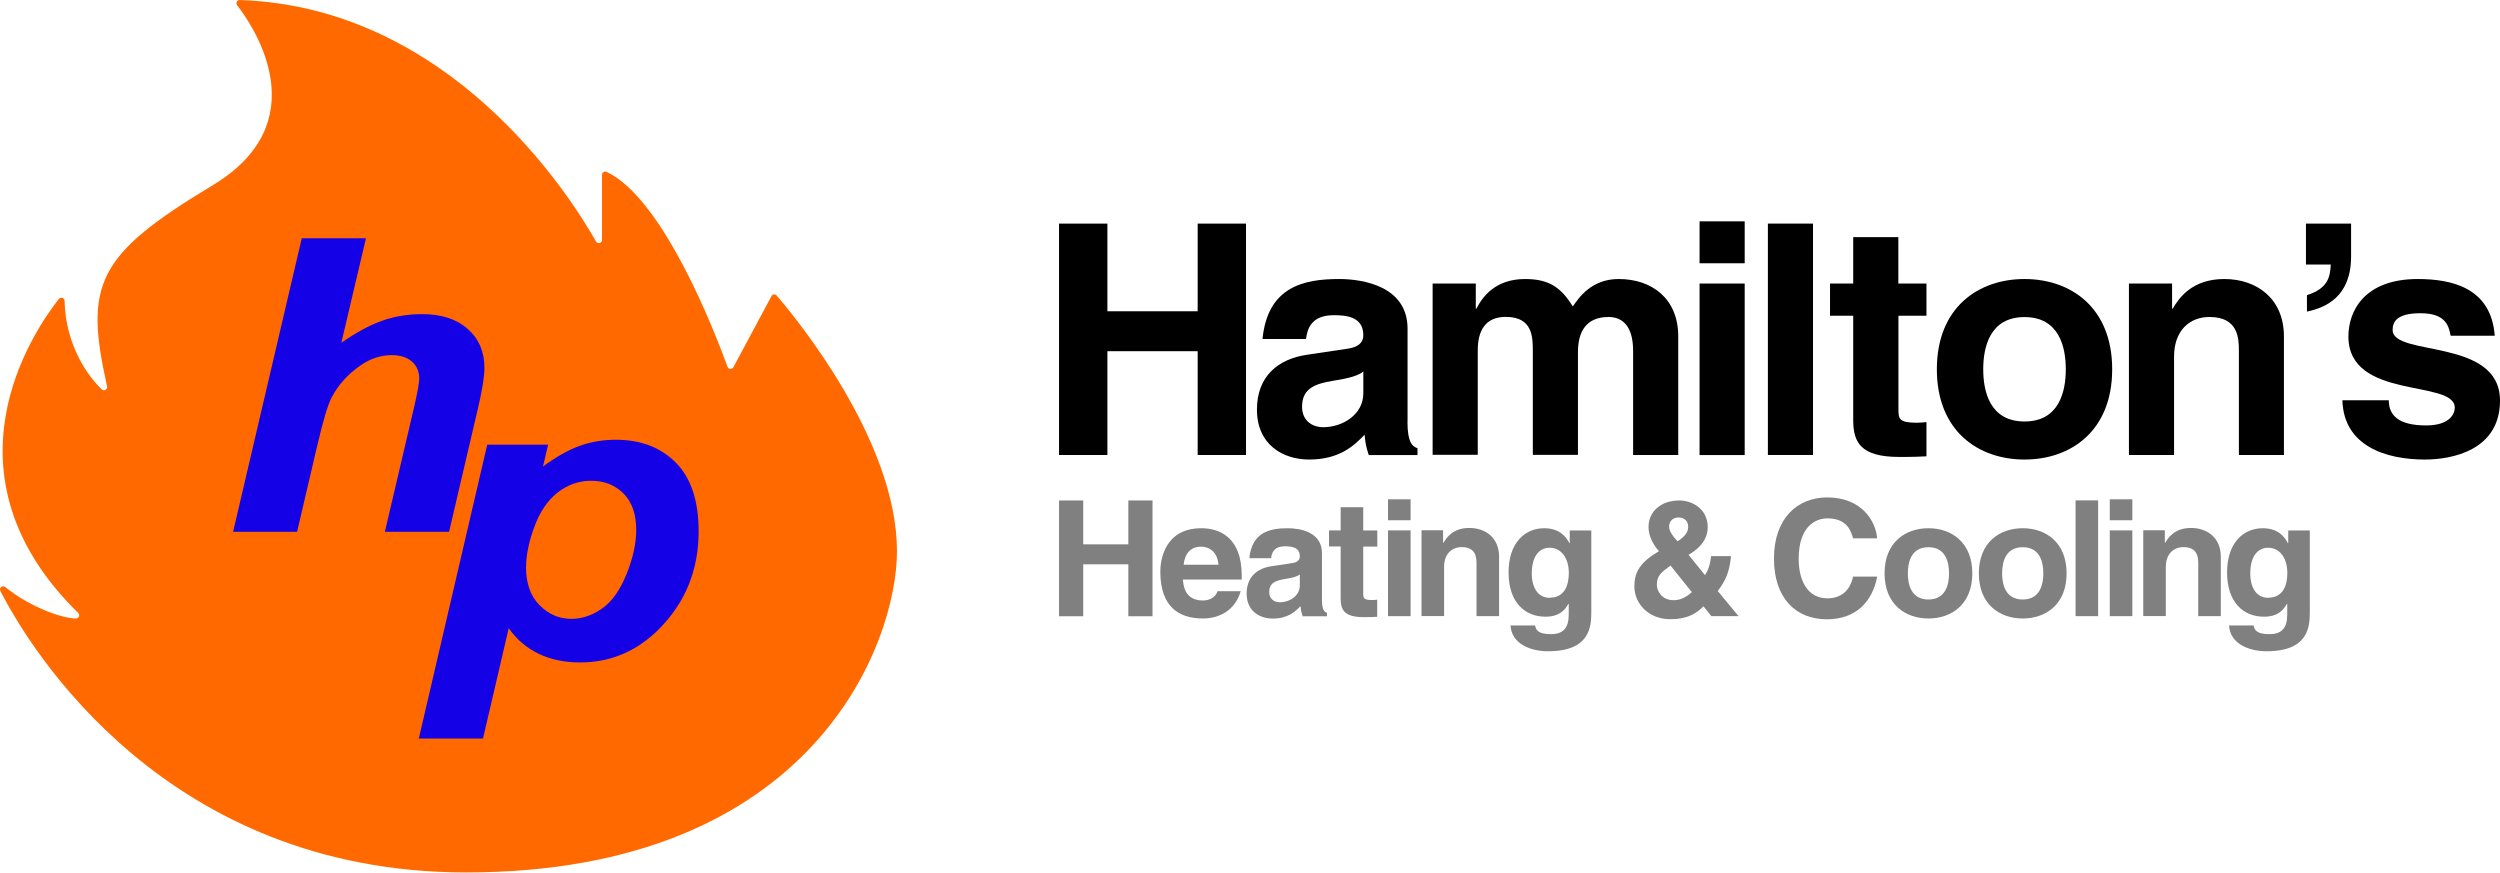 <?xml version="1.0" encoding="UTF-8"?> <svg xmlns="http://www.w3.org/2000/svg" viewBox="0 0 279.19 97.44"><defs><style>.d{fill:#1501e6;}.e{fill:#ff6900;}.f{fill:gray;}</style></defs><g id="a"></g><g id="b"><g id="c"><g><path class="e" d="M86.15,33.08l-4.25,7.93c-.15,.27-.55,.25-.65-.04-1.3-3.58-7.13-18.8-13.52-21.78-.23-.11-.5,.08-.5,.33v7.27c0,.37-.49,.5-.67,.18C63.54,21.64,50.24,.8,26.78,0c-.3-.01-.49,.34-.3,.58,2.03,2.62,8.92,13.1-2.73,20.11-12.99,7.81-14.35,11.08-11.79,22.45,.08,.35-.34,.59-.6,.34-1.35-1.28-4.03-4.71-4.15-9.88,0-.33-.43-.47-.64-.21-2.87,3.64-13.69,19.52,2.16,35.06,.23,.22,.09,.61-.23,.62-1.4,.02-5.02-1.17-7.91-3.51-.3-.24-.73,.08-.55,.43,3.39,6.64,18.56,31.44,52,31.44,38.84,0,48.13-25.65,48.13-35.87,0-12.37-11.32-26.1-13.44-28.56-.16-.19-.47-.15-.58,.07Z"></path><path class="d" d="M33.2,59.39h-7.17l7.67-32.78h7.17l-2.75,11.67c1.61-1.13,3.12-1.95,4.52-2.45,1.4-.5,2.9-.75,4.5-.75,2.15,0,3.85,.55,5.09,1.65,1.25,1.1,1.87,2.55,1.87,4.34,0,.95-.23,2.43-.7,4.43l-3.25,13.89h-7.17l3.32-14.16c.35-1.54,.52-2.52,.52-2.95,0-.79-.27-1.42-.82-1.9-.55-.48-1.3-.72-2.25-.72-1.2,0-2.35,.37-3.45,1.12-1.43,.98-2.52,2.19-3.27,3.62-.42,.79-.97,2.65-1.65,5.57l-2.2,9.41Z"></path><path class="d" d="M54.42,49.66h6.79l-.57,2.44c1.45-1.07,2.81-1.84,4.07-2.3,1.27-.46,2.62-.69,4.07-.69,2.78,0,5.02,.86,6.71,2.57,1.69,1.71,2.53,4.27,2.53,7.67,0,4.28-1.46,7.89-4.37,10.85-2.5,2.52-5.45,3.78-8.87,3.78s-6.17-1.27-7.97-3.82l-2.87,12.32h-7.17l7.64-32.81Zm4.32,13.62c0,1.85,.5,3.28,1.51,4.3,1.01,1.02,2.19,1.53,3.56,1.53,1.18,0,2.32-.38,3.42-1.15s2.01-2.04,2.73-3.82,1.09-3.43,1.09-4.95c0-1.77-.47-3.13-1.42-4.08-.95-.95-2.16-1.42-3.62-1.42-1.37,0-2.61,.44-3.73,1.31-1.12,.87-1.99,2.15-2.61,3.85-.62,1.69-.92,3.17-.92,4.44Z"></path></g><g><path d="M257.52,24.97h5.04v3.67c0,4.54-2.88,5.72-4.93,6.16v-1.84c2.38-.76,2.59-2.05,2.66-3.42h-2.77v-4.57Z"></path><g><path d="M123.67,39.22v11.59h-5.4V24.97h5.4v9.79h10.08v-9.79h5.4v25.84h-5.4v-11.59h-10.08Z"></path><path d="M157.18,47.07c0,2.27,.5,2.77,1.12,2.99v.76h-5.44c-.29-.9-.36-1.19-.47-2.27-1.15,1.19-2.77,2.77-6.19,2.77-2.88,0-5.83-1.62-5.83-5.58,0-3.74,2.38-5.65,5.58-6.12l4.54-.68c.79-.11,1.76-.43,1.76-1.51,0-2.12-2.02-2.23-3.31-2.23-2.52,0-2.95,1.55-3.09,2.66h-4.86c.58-5.87,4.64-6.7,8.57-6.7,2.7,0,7.63,.83,7.63,5.54v10.37Zm-4.93-5.58c-.5,.4-1.33,.72-3.42,1.04-1.87,.32-3.42,.79-3.42,2.88,0,1.76,1.37,2.3,2.34,2.3,2.23,0,4.5-1.44,4.5-3.78v-2.45Z"></path><path d="M187.42,50.81h-5.04v-11.63c0-2.84-1.26-3.78-2.74-3.78-2.52,0-3.42,1.66-3.42,3.92v11.48h-5.04v-11.52c0-1.62,0-3.89-3.02-3.89-2.38,0-3.13,1.66-3.13,3.74v11.66h-5.04V31.66h4.82v2.81h.07c.65-1.26,2.05-3.31,5.44-3.31,2.77,0,4.03,1.01,5.33,3.06,.65-.94,2.05-3.06,5.11-3.06,3.74,0,6.66,2.2,6.66,6.41v13.25Z"></path><path d="M194.84,29.4h-5.04v-4.68h5.04v4.68Zm0,2.27v19.15h-5.04V31.66h5.04Z"></path><path d="M202.47,50.81h-5.04V24.97h5.04v25.84Z"></path><path d="M212.01,31.66h3.13v3.6h-3.13v10.4c0,1.12,.04,1.55,2.09,1.55,.32,0,.68-.04,1.04-.07v3.82c-.79,.04-1.58,.07-2.38,.07h-.65c-4.36,0-5.15-1.66-5.15-4.14v-11.63h-2.59v-3.6h2.59v-5.18h5.04v5.18Z"></path><path d="M226.09,51.32c-5.15,0-9.79-3.17-9.79-10.08s4.64-10.08,9.79-10.08,9.79,3.17,9.79,10.08-4.64,10.08-9.79,10.08Zm0-15.91c-3.89,0-4.61,3.38-4.61,5.83s.72,5.83,4.61,5.83,4.61-3.38,4.61-5.83-.72-5.83-4.61-5.83Z"></path><path d="M255.07,50.81h-5.04v-11.63c0-1.4-.07-3.78-3.28-3.78-2.23,0-3.96,1.51-3.96,4.43v10.98h-5.04V31.66h4.82v2.81h.07c.68-1.15,2.12-3.31,5.76-3.31s6.66,2.2,6.66,6.41v13.25Z"></path><path d="M273.68,37.5c-.22-1.22-.65-2.52-3.38-2.52s-3.1,1.04-3.1,1.87c0,3.02,11.99,.83,11.99,7.88,0,5.58-5.4,6.59-8.39,6.59-4.36,0-9.07-1.51-9.21-6.62h5.18c0,1.62,1.01,2.81,4.17,2.81,2.59,0,3.2-1.26,3.2-1.98,0-3.2-11.88-.79-11.88-7.96,0-2.81,1.76-6.41,7.74-6.41,3.74,0,8.21,.94,8.6,6.33h-4.93Z"></path></g><g><path class="f" d="M120.97,63.02v5.8h-2.7v-12.93h2.7v4.9h5.04v-4.9h2.7v12.93h-2.7v-5.8h-5.04Z"></path><path class="f" d="M138.56,66.01c-.67,2.3-2.57,3.06-4.21,3.06-2.7,0-4.77-1.3-4.77-5.24,0-1.15,.4-4.84,4.59-4.84,1.89,0,4.5,.9,4.5,5.28v.45h-6.57c.07,.72,.22,2.34,2.25,2.34,.7,0,1.42-.36,1.62-1.04h2.59Zm-2.48-2.94c-.14-1.55-1.13-2.02-1.94-2.02-1.19,0-1.82,.76-1.96,2.02h3.91Z"></path><path class="f" d="M147.63,66.94c0,1.13,.25,1.39,.56,1.5v.38h-2.72c-.14-.45-.18-.59-.23-1.13-.58,.59-1.39,1.39-3.1,1.39-1.44,0-2.92-.81-2.92-2.79,0-1.87,1.19-2.83,2.79-3.06l2.27-.34c.4-.05,.88-.22,.88-.76,0-1.06-1.01-1.12-1.66-1.12-1.26,0-1.48,.77-1.55,1.33h-2.43c.29-2.93,2.32-3.35,4.29-3.35,1.35,0,3.82,.41,3.82,2.77v5.19Zm-2.47-2.79c-.25,.2-.67,.36-1.71,.52-.94,.16-1.71,.4-1.71,1.44,0,.88,.68,1.15,1.17,1.15,1.12,0,2.25-.72,2.25-1.89v-1.22Z"></path><path class="f" d="M152.24,59.24h1.57v1.8h-1.57v5.2c0,.56,.02,.77,1.04,.77,.16,0,.34-.02,.52-.04v1.91c-.4,.02-.79,.04-1.19,.04h-.32c-2.18,0-2.57-.83-2.57-2.07v-5.82h-1.3v-1.8h1.3v-2.59h2.52v2.59Z"></path><path class="f" d="M157.53,58.1h-2.52v-2.34h2.52v2.34Zm0,1.13v9.58h-2.52v-9.58h2.52Z"></path><path class="f" d="M167.41,68.81h-2.52v-5.82c0-.7-.04-1.89-1.64-1.89-1.12,0-1.98,.76-1.98,2.21v5.49h-2.52v-9.58h2.41v1.4h.04c.34-.58,1.06-1.66,2.88-1.66s3.33,1.1,3.33,3.21v6.63Z"></path><path class="f" d="M177.71,59.24v9.08c0,1.66-.13,4.41-4.84,4.41-1.98,0-4.07-.85-4.18-2.88h2.74c.11,.49,.31,.97,1.76,.97,1.35,0,2-.65,2-2.2v-1.15l-.04-.04c-.41,.74-1.04,1.44-2.56,1.44-2.3,0-4.12-1.6-4.12-4.95s1.87-4.93,3.98-4.93c1.78,0,2.5,1.04,2.81,1.67h.04v-1.42h2.41Zm-4.65,7.51c1.71,0,2.14-1.46,2.14-2.77,0-1.55-.76-2.81-2.16-2.81-.94,0-1.98,.68-1.98,2.92,0,1.22,.5,2.67,2,2.67Z"></path><path class="f" d="M194.16,68.81h-3.04l-.88-1.1c-.76,.76-1.75,1.44-3.69,1.44-2.47,0-4.03-1.75-4.03-3.67,0-1.24,.34-2.47,2.48-3.76l.27-.16c-.54-.61-1.17-1.58-1.17-2.7,0-1.76,1.42-2.97,3.44-2.97,1.42,0,3.17,.92,3.17,2.99,0,1.82-1.62,2.77-2.14,3.08l1.84,2.27c.32-.5,.58-1.13,.67-2.12h2.23c-.16,1.75-.61,2.75-1.48,3.89l2.34,2.83Zm-7.6-5.65c-1.06,.77-1.53,1.13-1.53,2.16,0,.5,.4,1.71,1.91,1.71,.83,0,1.57-.5,2-.9l-2.38-2.97Zm.88-5.37c-.56,0-1.04,.36-1.04,1.04,0,.43,.32,.95,.94,1.62,.68-.43,1.19-.94,1.19-1.6,0-.72-.47-1.06-1.08-1.06Z"></path><path class="f" d="M206.94,60.12c-.22-.77-.63-2.23-2.86-2.23-1.3,0-3.21,.86-3.21,4.52,0,2.32,.92,4.41,3.21,4.41,1.49,0,2.54-.85,2.86-2.43h2.7c-.54,2.81-2.38,4.77-5.62,4.77-3.44,0-5.91-2.32-5.91-6.79s2.61-6.82,5.94-6.82c3.87,0,5.44,2.66,5.58,4.57h-2.7Z"></path><path class="f" d="M215.36,69.07c-2.58,0-4.9-1.58-4.9-5.04s2.32-5.04,4.9-5.04,4.9,1.58,4.9,5.04-2.32,5.04-4.9,5.04Zm0-7.96c-1.94,0-2.3,1.69-2.3,2.92s.36,2.92,2.3,2.92,2.3-1.69,2.3-2.92-.36-2.92-2.3-2.92Z"></path><path class="f" d="M225.89,69.07c-2.58,0-4.9-1.58-4.9-5.04s2.32-5.04,4.9-5.04,4.9,1.58,4.9,5.04-2.32,5.04-4.9,5.04Zm0-7.96c-1.94,0-2.3,1.69-2.3,2.92s.36,2.92,2.3,2.92,2.3-1.69,2.3-2.92-.36-2.92-2.3-2.92Z"></path><path class="f" d="M234.31,68.81h-2.52v-12.93h2.52v12.93Z"></path><path class="f" d="M238.13,58.1h-2.52v-2.34h2.52v2.34Zm0,1.13v9.58h-2.52v-9.58h2.52Z"></path><path class="f" d="M248.01,68.81h-2.52v-5.82c0-.7-.04-1.89-1.64-1.89-1.12,0-1.98,.76-1.98,2.21v5.49h-2.52v-9.58h2.41v1.4h.04c.34-.58,1.06-1.66,2.88-1.66s3.33,1.1,3.33,3.21v6.63Z"></path><path class="f" d="M257.95,59.24v9.08c0,1.66-.13,4.41-4.84,4.41-1.98,0-4.07-.85-4.18-2.88h2.74c.11,.49,.31,.97,1.76,.97,1.35,0,2-.65,2-2.2v-1.15l-.04-.04c-.41,.74-1.04,1.44-2.56,1.44-2.3,0-4.12-1.6-4.12-4.95s1.87-4.93,3.98-4.93c1.78,0,2.5,1.04,2.81,1.67h.04v-1.42h2.41Zm-4.65,7.51c1.71,0,2.14-1.46,2.14-2.77,0-1.55-.76-2.81-2.16-2.81-.94,0-1.98,.68-1.98,2.92,0,1.22,.5,2.67,2,2.67Z"></path></g></g></g></g></svg> 